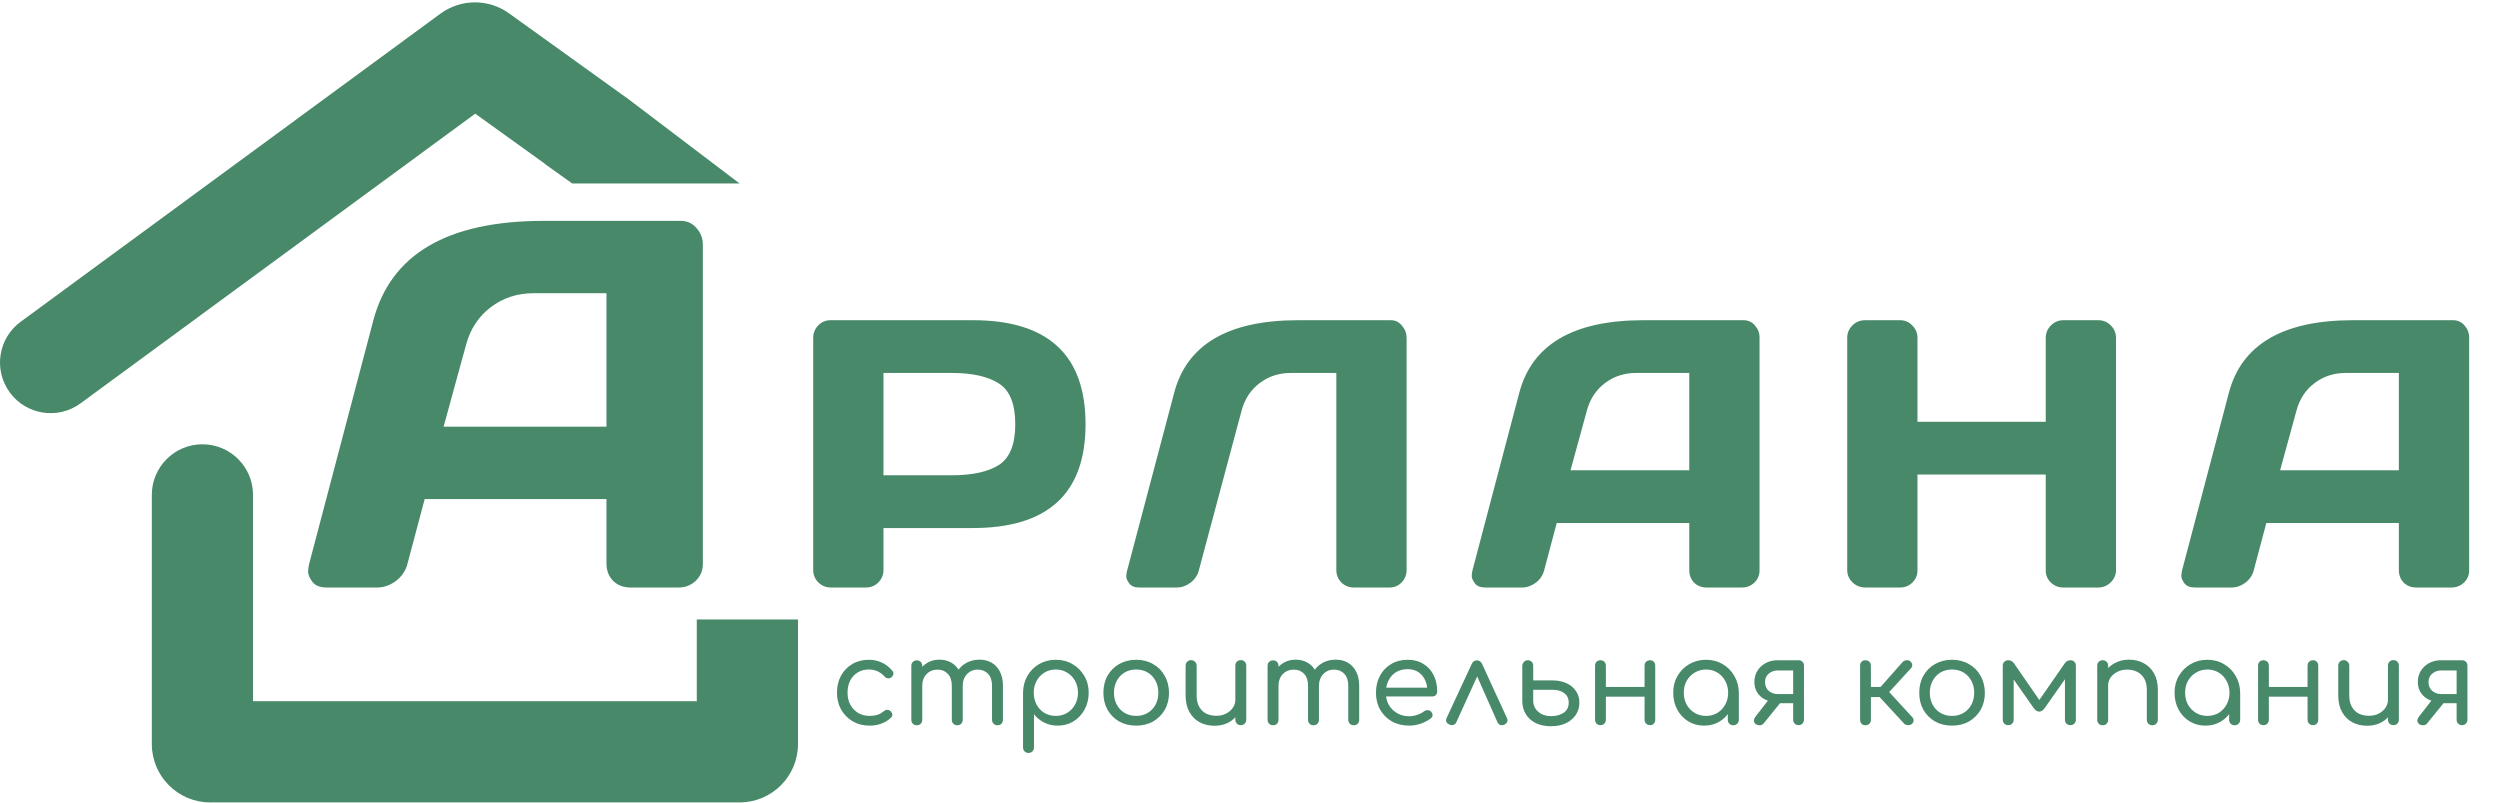 <?xml version="1.0" encoding="UTF-8"?> <svg xmlns="http://www.w3.org/2000/svg" width="844" height="271" viewBox="0 0 844 271" fill="none"><path d="M293.54 244.974C291.43 244.974 289.547 244.493 287.891 243.532C286.235 242.544 284.927 241.221 283.965 239.566C283.03 237.883 282.563 235.987 282.563 233.877C282.563 231.713 283.017 229.79 283.925 228.108C284.86 226.425 286.129 225.116 287.731 224.181C289.334 223.22 291.19 222.739 293.3 222.739C294.876 222.739 296.331 223.046 297.667 223.661C299.002 224.275 300.191 225.196 301.232 226.425C301.579 226.799 301.7 227.199 301.593 227.627C301.513 228.054 301.246 228.428 300.792 228.749C300.471 228.989 300.097 229.069 299.67 228.989C299.242 228.909 298.869 228.682 298.548 228.308C297.132 226.786 295.383 226.024 293.3 226.024C291.884 226.024 290.629 226.358 289.534 227.026C288.466 227.694 287.624 228.615 287.01 229.79C286.422 230.939 286.129 232.301 286.129 233.877C286.129 235.372 286.436 236.708 287.05 237.883C287.691 239.058 288.572 239.993 289.694 240.687C290.816 241.355 292.098 241.689 293.54 241.689C294.528 241.689 295.41 241.569 296.184 241.328C296.959 241.088 297.653 240.701 298.268 240.166C298.641 239.846 299.029 239.672 299.429 239.646C299.857 239.619 300.231 239.739 300.551 240.006C300.952 240.353 301.179 240.741 301.232 241.168C301.286 241.595 301.139 241.969 300.792 242.29C298.869 244.079 296.451 244.974 293.54 244.974ZM336.753 244.854C336.219 244.854 335.778 244.68 335.431 244.333C335.084 243.986 334.91 243.545 334.91 243.011V231.513C334.91 229.75 334.456 228.401 333.548 227.467C332.667 226.532 331.518 226.064 330.103 226.064C328.607 226.064 327.378 226.585 326.417 227.627C325.482 228.642 325.015 229.964 325.015 231.593H321.89C321.917 229.83 322.304 228.281 323.052 226.946C323.8 225.61 324.841 224.569 326.177 223.821C327.512 223.073 329.021 222.699 330.704 222.699C332.253 222.699 333.615 223.046 334.79 223.741C335.992 224.435 336.927 225.45 337.594 226.786C338.262 228.094 338.596 229.67 338.596 231.513V243.011C338.596 243.545 338.422 243.986 338.075 244.333C337.755 244.68 337.314 244.854 336.753 244.854ZM309.51 244.854C308.976 244.854 308.536 244.68 308.188 244.333C307.841 243.986 307.668 243.545 307.668 243.011V224.782C307.668 224.221 307.841 223.781 308.188 223.46C308.536 223.113 308.976 222.939 309.51 222.939C310.071 222.939 310.512 223.113 310.833 223.46C311.18 223.781 311.353 224.221 311.353 224.782V243.011C311.353 243.545 311.18 243.986 310.833 244.333C310.512 244.68 310.071 244.854 309.51 244.854ZM323.172 244.854C322.638 244.854 322.197 244.68 321.85 244.333C321.503 243.986 321.329 243.545 321.329 243.011V231.513C321.329 229.75 320.875 228.401 319.967 227.467C319.085 226.532 317.937 226.064 316.521 226.064C315.026 226.064 313.784 226.572 312.796 227.587C311.834 228.602 311.353 229.897 311.353 231.473H308.95C308.976 229.763 309.337 228.254 310.031 226.946C310.752 225.61 311.727 224.569 312.956 223.821C314.184 223.073 315.573 222.699 317.122 222.699C318.671 222.699 320.034 223.046 321.209 223.741C322.411 224.435 323.345 225.45 324.013 226.786C324.681 228.094 325.015 229.67 325.015 231.513V243.011C325.015 243.545 324.841 243.986 324.494 244.333C324.173 244.68 323.733 244.854 323.172 244.854ZM347.226 254.188C346.692 254.188 346.251 254.015 345.904 253.668C345.556 253.32 345.383 252.88 345.383 252.346V233.796C345.41 231.713 345.904 229.83 346.865 228.148C347.853 226.465 349.175 225.143 350.831 224.181C352.487 223.22 354.357 222.739 356.44 222.739C358.55 222.739 360.433 223.233 362.089 224.221C363.772 225.183 365.094 226.505 366.055 228.188C367.043 229.844 367.538 231.74 367.538 233.877C367.538 235.987 367.07 237.883 366.135 239.566C365.227 241.248 363.985 242.57 362.41 243.532C360.834 244.493 359.058 244.974 357.081 244.974C355.399 244.974 353.876 244.627 352.514 243.932C351.152 243.238 350.003 242.303 349.069 241.128V252.346C349.069 252.88 348.895 253.32 348.548 253.668C348.227 254.015 347.787 254.188 347.226 254.188ZM356.44 241.689C357.856 241.689 359.124 241.355 360.246 240.687C361.395 239.993 362.289 239.058 362.93 237.883C363.598 236.681 363.932 235.346 363.932 233.877C363.932 232.381 363.598 231.046 362.93 229.87C362.289 228.668 361.395 227.734 360.246 227.066C359.124 226.372 357.856 226.024 356.44 226.024C355.025 226.024 353.743 226.372 352.594 227.066C351.472 227.76 350.591 228.695 349.95 229.87C349.309 231.046 348.989 232.381 348.989 233.877C348.989 235.346 349.309 236.681 349.95 237.883C350.591 239.058 351.472 239.993 352.594 240.687C353.743 241.355 355.025 241.689 356.44 241.689ZM383.566 244.974C381.429 244.974 379.519 244.507 377.837 243.572C376.181 242.61 374.872 241.302 373.911 239.646C372.976 237.963 372.508 236.04 372.508 233.877C372.508 231.687 372.976 229.763 373.911 228.108C374.872 226.425 376.181 225.116 377.837 224.181C379.519 223.22 381.429 222.739 383.566 222.739C385.702 222.739 387.599 223.22 389.255 224.181C390.937 225.116 392.246 226.425 393.181 228.108C394.142 229.763 394.636 231.687 394.663 233.877C394.663 236.04 394.182 237.963 393.221 239.646C392.259 241.302 390.951 242.61 389.295 243.572C387.639 244.507 385.729 244.974 383.566 244.974ZM383.566 241.689C385.035 241.689 386.33 241.355 387.452 240.687C388.574 240.02 389.455 239.098 390.096 237.923C390.737 236.748 391.057 235.399 391.057 233.877C391.057 232.354 390.737 231.005 390.096 229.83C389.455 228.628 388.574 227.694 387.452 227.026C386.33 226.358 385.035 226.024 383.566 226.024C382.124 226.024 380.828 226.358 379.68 227.026C378.558 227.694 377.677 228.628 377.036 229.83C376.395 231.005 376.074 232.354 376.074 233.877C376.074 235.399 376.395 236.748 377.036 237.923C377.677 239.098 378.558 240.02 379.68 240.687C380.828 241.355 382.124 241.689 383.566 241.689ZM410.038 245.014C408.169 245.014 406.5 244.627 405.031 243.852C403.562 243.051 402.4 241.889 401.545 240.367C400.69 238.844 400.263 236.988 400.263 234.798V224.702C400.263 224.195 400.437 223.767 400.784 223.42C401.158 223.046 401.599 222.859 402.106 222.859C402.64 222.859 403.081 223.046 403.428 223.42C403.802 223.767 403.989 224.195 403.989 224.702V234.798C403.989 236.347 404.283 237.629 404.87 238.644C405.458 239.659 406.246 240.42 407.234 240.928C408.249 241.408 409.384 241.649 410.639 241.649C411.868 241.649 412.95 241.408 413.884 240.928C414.846 240.447 415.607 239.806 416.168 239.005C416.756 238.177 417.049 237.255 417.049 236.24H419.453C419.4 237.896 418.959 239.392 418.131 240.727C417.33 242.063 416.221 243.118 414.806 243.892C413.39 244.64 411.801 245.014 410.038 245.014ZM418.892 244.814C418.358 244.814 417.917 244.64 417.57 244.293C417.223 243.946 417.049 243.505 417.049 242.971V224.702C417.049 224.168 417.223 223.727 417.57 223.38C417.917 223.033 418.358 222.859 418.892 222.859C419.426 222.859 419.867 223.033 420.214 223.38C420.562 223.727 420.735 224.168 420.735 224.702V242.971C420.735 243.505 420.562 243.946 420.214 244.293C419.867 244.64 419.426 244.814 418.892 244.814ZM457.019 244.854C456.485 244.854 456.045 244.68 455.697 244.333C455.35 243.986 455.177 243.545 455.177 243.011V231.513C455.177 229.75 454.723 228.401 453.814 227.467C452.933 226.532 451.785 226.064 450.369 226.064C448.873 226.064 447.645 226.585 446.683 227.627C445.748 228.642 445.281 229.964 445.281 231.593H442.156C442.183 229.83 442.57 228.281 443.318 226.946C444.066 225.61 445.107 224.569 446.443 223.821C447.778 223.073 449.287 222.699 450.97 222.699C452.519 222.699 453.881 223.046 455.056 223.741C456.258 224.435 457.193 225.45 457.861 226.786C458.529 228.094 458.862 229.67 458.862 231.513V243.011C458.862 243.545 458.689 243.986 458.342 244.333C458.021 244.68 457.58 244.854 457.019 244.854ZM429.777 244.854C429.243 244.854 428.802 244.68 428.455 244.333C428.108 243.986 427.934 243.545 427.934 243.011V224.782C427.934 224.221 428.108 223.781 428.455 223.46C428.802 223.113 429.243 222.939 429.777 222.939C430.338 222.939 430.778 223.113 431.099 223.46C431.446 223.781 431.62 224.221 431.62 224.782V243.011C431.62 243.545 431.446 243.986 431.099 244.333C430.778 244.68 430.338 244.854 429.777 244.854ZM443.438 244.854C442.904 244.854 442.463 244.68 442.116 244.333C441.769 243.986 441.595 243.545 441.595 243.011V231.513C441.595 229.75 441.141 228.401 440.233 227.467C439.352 226.532 438.203 226.064 436.788 226.064C435.292 226.064 434.05 226.572 433.062 227.587C432.1 228.602 431.62 229.897 431.62 231.473H429.216C429.243 229.763 429.603 228.254 430.298 226.946C431.019 225.61 431.994 224.569 433.222 223.821C434.451 223.073 435.84 222.699 437.389 222.699C438.938 222.699 440.3 223.046 441.475 223.741C442.677 224.435 443.612 225.45 444.28 226.786C444.947 228.094 445.281 229.67 445.281 231.513V243.011C445.281 243.545 445.107 243.986 444.76 244.333C444.44 244.68 443.999 244.854 443.438 244.854ZM475.825 244.974C473.608 244.974 471.645 244.507 469.936 243.572C468.253 242.61 466.931 241.302 465.97 239.646C465.008 237.963 464.527 236.04 464.527 233.877C464.527 231.687 464.982 229.763 465.89 228.108C466.798 226.425 468.053 225.116 469.655 224.181C471.258 223.22 473.114 222.739 475.224 222.739C477.281 222.739 479.057 223.207 480.553 224.141C482.048 225.049 483.197 226.318 483.998 227.947C484.799 229.55 485.2 231.406 485.2 233.516C485.2 233.97 485.04 234.357 484.719 234.678C484.425 234.972 484.025 235.119 483.517 235.119H467.051V232.154H483.557L481.915 233.316C481.888 231.9 481.608 230.632 481.073 229.51C480.539 228.388 479.778 227.507 478.79 226.866C477.802 226.225 476.613 225.904 475.224 225.904C473.702 225.904 472.38 226.251 471.258 226.946C470.163 227.64 469.322 228.588 468.734 229.79C468.146 230.992 467.853 232.354 467.853 233.877C467.853 235.399 468.187 236.761 468.854 237.963C469.549 239.138 470.483 240.073 471.659 240.767C472.861 241.462 474.249 241.809 475.825 241.809C476.68 241.809 477.561 241.649 478.469 241.328C479.404 241.008 480.139 240.634 480.673 240.207C481.047 239.913 481.447 239.766 481.875 239.766C482.302 239.739 482.676 239.859 482.996 240.126C483.397 240.5 483.611 240.914 483.637 241.368C483.664 241.796 483.477 242.17 483.076 242.49C482.168 243.211 481.033 243.812 479.671 244.293C478.336 244.747 477.054 244.974 475.825 244.974ZM498.627 222.939C498.975 222.939 499.295 223.033 499.589 223.22C499.909 223.407 500.163 223.714 500.35 224.141L508.763 242.45C508.977 242.904 508.99 243.331 508.803 243.732C508.643 244.106 508.349 244.4 507.922 244.613C507.414 244.827 506.96 244.88 506.56 244.774C506.159 244.64 505.825 244.333 505.558 243.852L497.746 226.225H499.669L491.656 243.812C491.443 244.293 491.109 244.6 490.655 244.734C490.228 244.867 489.76 244.814 489.253 244.573C488.799 244.36 488.478 244.066 488.291 243.692C488.131 243.318 488.158 242.891 488.371 242.41L496.865 224.141C497.239 223.34 497.826 222.939 498.627 222.939ZM523.583 245.174C521.66 245.174 519.964 244.827 518.495 244.133C517.053 243.412 515.931 242.41 515.13 241.128C514.329 239.846 513.928 238.35 513.928 236.641V224.702C513.981 224.195 514.182 223.767 514.529 223.42C514.876 223.073 515.29 222.899 515.771 222.899C516.305 222.899 516.746 223.073 517.093 223.42C517.44 223.767 517.614 224.208 517.614 224.742V229.71H524.184C525.92 229.71 527.456 230.017 528.791 230.632C530.153 231.219 531.222 232.087 531.996 233.236C532.797 234.357 533.198 235.679 533.198 237.202C533.198 238.751 532.797 240.126 531.996 241.328C531.195 242.53 530.073 243.478 528.631 244.173C527.215 244.84 525.533 245.174 523.583 245.174ZM523.583 241.769C525.292 241.769 526.721 241.395 527.87 240.647C529.018 239.873 529.592 238.724 529.592 237.202C529.592 235.786 529.085 234.718 528.07 233.997C527.082 233.249 525.786 232.875 524.184 232.875H517.614V236.561C517.614 237.549 517.867 238.444 518.375 239.245C518.909 240.02 519.617 240.634 520.498 241.088C521.38 241.542 522.408 241.769 523.583 241.769ZM557.047 244.814C556.512 244.814 556.072 244.64 555.725 244.293C555.377 243.946 555.204 243.505 555.204 242.971V224.742C555.204 224.181 555.377 223.741 555.725 223.42C556.072 223.073 556.512 222.899 557.047 222.899C557.608 222.899 558.035 223.073 558.329 223.42C558.649 223.741 558.809 224.181 558.809 224.742V242.971C558.809 243.505 558.649 243.946 558.329 244.293C558.035 244.64 557.608 244.814 557.047 244.814ZM540.3 244.814C539.766 244.814 539.326 244.64 538.978 244.293C538.658 243.946 538.498 243.505 538.498 242.971V224.742C538.498 224.181 538.658 223.741 538.978 223.42C539.326 223.073 539.766 222.899 540.3 222.899C540.835 222.899 541.275 223.073 541.623 223.42C541.97 223.741 542.143 224.181 542.143 224.742V242.971C542.143 243.505 541.97 243.946 541.623 244.293C541.275 244.64 540.835 244.814 540.3 244.814ZM541.623 235.199V231.914H556.326V235.199H541.623ZM575.336 244.974C573.333 244.974 571.544 244.493 569.968 243.532C568.392 242.57 567.15 241.248 566.242 239.566C565.334 237.883 564.88 235.987 564.88 233.877C564.88 231.74 565.361 229.844 566.322 228.188C567.31 226.505 568.632 225.183 570.288 224.221C571.971 223.233 573.854 222.739 575.937 222.739C578.047 222.739 579.93 223.233 581.586 224.221C583.242 225.183 584.551 226.505 585.512 228.188C586.5 229.87 587.008 231.767 587.035 233.877L585.592 234.237C585.592 236.267 585.138 238.097 584.23 239.726C583.322 241.355 582.093 242.637 580.544 243.572C579.022 244.507 577.286 244.974 575.336 244.974ZM575.937 241.689C577.379 241.689 578.661 241.355 579.783 240.687C580.905 239.993 581.786 239.058 582.427 237.883C583.095 236.681 583.429 235.346 583.429 233.877C583.429 232.381 583.095 231.046 582.427 229.87C581.786 228.668 580.905 227.734 579.783 227.066C578.661 226.372 577.379 226.024 575.937 226.024C574.548 226.024 573.28 226.372 572.131 227.066C570.983 227.734 570.075 228.668 569.407 229.87C568.766 231.046 568.445 232.381 568.445 233.877C568.445 235.346 568.766 236.681 569.407 237.883C570.075 239.058 570.983 239.993 572.131 240.687C573.28 241.355 574.548 241.689 575.937 241.689ZM585.152 244.854C584.617 244.854 584.177 244.68 583.83 244.333C583.482 243.986 583.309 243.545 583.309 243.011V236.601L584.07 232.755L587.035 233.877V243.011C587.035 243.545 586.848 243.986 586.474 244.333C586.126 244.68 585.686 244.854 585.152 244.854ZM607.177 244.814C606.67 244.814 606.242 244.64 605.895 244.293C605.548 243.946 605.374 243.505 605.374 242.971V237.402H599.445V236.921C598.056 236.921 596.814 236.641 595.719 236.08C594.651 235.492 593.81 234.705 593.195 233.716C592.581 232.728 592.274 231.566 592.274 230.231C592.274 228.842 592.608 227.6 593.276 226.505C593.97 225.383 594.905 224.502 596.08 223.861C597.255 223.22 598.617 222.899 600.166 222.899H607.177C607.738 222.899 608.179 223.073 608.499 223.42C608.847 223.741 609.02 224.181 609.02 224.742V243.011C608.993 243.545 608.807 243.986 608.459 244.333C608.139 244.653 607.711 244.814 607.177 244.814ZM592.635 244.373C592.261 244.026 592.087 243.652 592.114 243.251C592.14 242.824 592.287 242.437 592.554 242.089L597.722 235.399L602.53 235.439L595.519 244.093C595.118 244.627 594.624 244.88 594.037 244.854C593.449 244.827 592.982 244.667 592.635 244.373ZM600.166 234.317H605.374V226.345H600.166C598.991 226.345 597.976 226.705 597.122 227.427C596.294 228.148 595.88 229.082 595.88 230.231C595.88 231.486 596.294 232.488 597.122 233.236C597.976 233.957 598.991 234.317 600.166 234.317ZM645.481 244.373C645.16 244.667 644.72 244.814 644.159 244.814C643.598 244.787 643.157 244.613 642.837 244.293L633.182 233.837L642.356 223.46C642.677 223.14 643.104 222.953 643.638 222.899C644.172 222.846 644.6 222.966 644.92 223.26C645.294 223.607 645.508 223.994 645.561 224.422C645.615 224.849 645.481 225.236 645.16 225.584L637.789 233.636L645.561 242.089C645.882 242.41 646.042 242.784 646.042 243.211C646.042 243.639 645.855 244.026 645.481 244.373ZM629.736 244.854C629.202 244.854 628.775 244.68 628.454 244.333C628.134 243.986 627.974 243.545 627.974 243.011V224.742C627.974 224.181 628.134 223.741 628.454 223.42C628.775 223.073 629.202 222.899 629.736 222.899C630.297 222.899 630.751 223.073 631.098 223.42C631.446 223.741 631.619 224.181 631.619 224.742V231.914H636.627V235.319H631.619V243.011C631.619 243.545 631.446 243.986 631.098 244.333C630.751 244.68 630.297 244.854 629.736 244.854ZM658.997 244.974C656.86 244.974 654.95 244.507 653.268 243.572C651.612 242.61 650.303 241.302 649.342 239.646C648.407 237.963 647.94 236.04 647.94 233.877C647.94 231.687 648.407 229.763 649.342 228.108C650.303 226.425 651.612 225.116 653.268 224.181C654.95 223.22 656.86 222.739 658.997 222.739C661.133 222.739 663.03 223.22 664.686 224.181C666.368 225.116 667.677 226.425 668.612 228.108C669.573 229.763 670.067 231.687 670.094 233.877C670.094 236.04 669.613 237.963 668.652 239.646C667.69 241.302 666.382 242.61 664.726 243.572C663.07 244.507 661.16 244.974 658.997 244.974ZM658.997 241.689C660.466 241.689 661.761 241.355 662.883 240.687C664.005 240.02 664.886 239.098 665.527 237.923C666.168 236.748 666.489 235.399 666.489 233.877C666.489 232.354 666.168 231.005 665.527 229.83C664.886 228.628 664.005 227.694 662.883 227.026C661.761 226.358 660.466 226.024 658.997 226.024C657.555 226.024 656.259 226.358 655.111 227.026C653.989 227.694 653.108 228.628 652.467 229.83C651.826 231.005 651.505 232.354 651.505 233.877C651.505 235.399 651.826 236.748 652.467 237.923C653.108 239.098 653.989 240.02 655.111 240.687C656.259 241.355 657.555 241.689 658.997 241.689ZM677.978 244.814C677.444 244.814 677.003 244.64 676.656 244.293C676.309 243.946 676.135 243.505 676.135 242.971V224.742C676.135 224.181 676.309 223.741 676.656 223.42C677.003 223.073 677.444 222.899 677.978 222.899C678.779 222.899 679.447 223.273 679.981 224.021L688.474 236.32L697.008 224.021C697.515 223.273 698.169 222.899 698.971 222.899C699.532 222.899 699.972 223.073 700.293 223.42C700.64 223.741 700.814 224.181 700.814 224.742V242.971C700.814 243.505 700.64 243.946 700.293 244.293C699.972 244.64 699.532 244.814 698.971 244.814C698.41 244.814 697.956 244.64 697.609 244.293C697.288 243.946 697.128 243.505 697.128 242.971V227.507L698.169 227.827L690.317 239.005C689.73 239.833 689.089 240.247 688.394 240.247C687.726 240.22 687.112 239.806 686.551 239.005L678.779 227.907L679.821 227.587V242.971C679.821 243.505 679.647 243.946 679.3 244.293C678.979 244.64 678.539 244.814 677.978 244.814ZM726.65 244.854C726.116 244.854 725.662 244.68 725.288 244.333C724.941 243.959 724.767 243.518 724.767 243.011V232.915C724.767 231.339 724.473 230.057 723.886 229.069C723.298 228.054 722.51 227.306 721.522 226.826C720.534 226.318 719.399 226.064 718.117 226.064C716.915 226.064 715.833 226.305 714.871 226.786C713.91 227.266 713.135 227.907 712.548 228.709C711.987 229.51 711.707 230.431 711.707 231.473H709.303C709.329 229.79 709.757 228.295 710.585 226.986C711.413 225.65 712.534 224.609 713.95 223.861C715.366 223.086 716.955 222.699 718.717 222.699C720.587 222.699 722.256 223.1 723.725 223.901C725.194 224.676 726.356 225.824 727.211 227.346C728.065 228.869 728.493 230.725 728.493 232.915V243.011C728.493 243.518 728.306 243.959 727.932 244.333C727.585 244.68 727.157 244.854 726.65 244.854ZM709.864 244.854C709.329 244.854 708.889 244.68 708.542 244.333C708.194 243.986 708.021 243.545 708.021 243.011V224.742C708.021 224.181 708.194 223.741 708.542 223.42C708.889 223.073 709.329 222.899 709.864 222.899C710.425 222.899 710.865 223.073 711.186 223.42C711.533 223.741 711.707 224.181 711.707 224.742V243.011C711.707 243.545 711.533 243.986 711.186 244.333C710.865 244.68 710.425 244.854 709.864 244.854ZM744.585 244.974C742.582 244.974 740.793 244.493 739.217 243.532C737.641 242.57 736.399 241.248 735.491 239.566C734.583 237.883 734.129 235.987 734.129 233.877C734.129 231.74 734.61 229.844 735.571 228.188C736.56 226.505 737.882 225.183 739.538 224.221C741.22 223.233 743.103 222.739 745.186 222.739C747.296 222.739 749.179 223.233 750.835 224.221C752.491 225.183 753.8 226.505 754.761 228.188C755.75 229.87 756.257 231.767 756.284 233.877L754.842 234.237C754.842 236.267 754.387 238.097 753.479 239.726C752.571 241.355 751.343 242.637 749.794 243.572C748.271 244.507 746.535 244.974 744.585 244.974ZM745.186 241.689C746.629 241.689 747.911 241.355 749.032 240.687C750.154 239.993 751.036 239.058 751.677 237.883C752.344 236.681 752.678 235.346 752.678 233.877C752.678 232.381 752.344 231.046 751.677 229.87C751.036 228.668 750.154 227.734 749.032 227.066C747.911 226.372 746.629 226.024 745.186 226.024C743.798 226.024 742.529 226.372 741.38 227.066C740.232 227.734 739.324 228.668 738.656 229.87C738.015 231.046 737.695 232.381 737.695 233.877C737.695 235.346 738.015 236.681 738.656 237.883C739.324 239.058 740.232 239.993 741.38 240.687C742.529 241.355 743.798 241.689 745.186 241.689ZM754.401 244.854C753.867 244.854 753.426 244.68 753.079 244.333C752.732 243.986 752.558 243.545 752.558 243.011V236.601L753.319 232.755L756.284 233.877V243.011C756.284 243.545 756.097 243.986 755.723 244.333C755.376 244.68 754.935 244.854 754.401 244.854ZM780.874 244.814C780.339 244.814 779.899 244.64 779.551 244.293C779.204 243.946 779.031 243.505 779.031 242.971V224.742C779.031 224.181 779.204 223.741 779.551 223.42C779.899 223.073 780.339 222.899 780.874 222.899C781.434 222.899 781.862 223.073 782.156 223.42C782.476 223.741 782.636 224.181 782.636 224.742V242.971C782.636 243.505 782.476 243.946 782.156 244.293C781.862 244.64 781.434 244.814 780.874 244.814ZM764.127 244.814C763.593 244.814 763.152 244.64 762.805 244.293C762.485 243.946 762.324 243.505 762.324 242.971V224.742C762.324 224.181 762.485 223.741 762.805 223.42C763.152 223.073 763.593 222.899 764.127 222.899C764.661 222.899 765.102 223.073 765.449 223.42C765.797 223.741 765.97 224.181 765.97 224.742V242.971C765.97 243.505 765.797 243.946 765.449 244.293C765.102 244.64 764.661 244.814 764.127 244.814ZM765.449 235.199V231.914H780.152V235.199H765.449ZM799.163 245.014C797.294 245.014 795.624 244.627 794.155 243.852C792.686 243.051 791.524 241.889 790.67 240.367C789.815 238.844 789.388 236.988 789.388 234.798V224.702C789.388 224.195 789.561 223.767 789.909 223.42C790.283 223.046 790.723 222.859 791.231 222.859C791.765 222.859 792.206 223.046 792.553 223.42C792.927 223.767 793.114 224.195 793.114 224.702V234.798C793.114 236.347 793.407 237.629 793.995 238.644C794.583 239.659 795.37 240.42 796.359 240.928C797.374 241.408 798.509 241.649 799.764 241.649C800.993 241.649 802.074 241.408 803.009 240.928C803.971 240.447 804.732 239.806 805.293 239.005C805.88 238.177 806.174 237.255 806.174 236.24H808.578C808.524 237.896 808.084 239.392 807.256 240.727C806.455 242.063 805.346 243.118 803.931 243.892C802.515 244.64 800.926 245.014 799.163 245.014ZM808.017 244.814C807.483 244.814 807.042 244.64 806.695 244.293C806.348 243.946 806.174 243.505 806.174 242.971V224.702C806.174 224.168 806.348 223.727 806.695 223.38C807.042 223.033 807.483 222.859 808.017 222.859C808.551 222.859 808.992 223.033 809.339 223.38C809.686 223.727 809.86 224.168 809.86 224.702V242.971C809.86 243.505 809.686 243.946 809.339 244.293C808.992 244.64 808.551 244.814 808.017 244.814ZM831.161 244.814C830.653 244.814 830.226 244.64 829.879 244.293C829.531 243.946 829.358 243.505 829.358 242.971V237.402H823.429V236.921C822.04 236.921 820.798 236.641 819.703 236.08C818.634 235.492 817.793 234.705 817.179 233.716C816.564 232.728 816.257 231.566 816.257 230.231C816.257 228.842 816.591 227.6 817.259 226.505C817.953 225.383 818.888 224.502 820.063 223.861C821.238 223.22 822.601 222.899 824.15 222.899H831.161C831.722 222.899 832.162 223.073 832.483 223.42C832.83 223.741 833.004 224.181 833.004 224.742V243.011C832.977 243.545 832.79 243.986 832.443 244.333C832.122 244.653 831.695 244.814 831.161 244.814ZM816.618 244.373C816.244 244.026 816.07 243.652 816.097 243.251C816.124 242.824 816.271 242.437 816.538 242.089L821.706 235.399L826.513 235.439L819.502 244.093C819.102 244.627 818.608 244.88 818.02 244.854C817.433 244.827 816.965 244.667 816.618 244.373ZM824.15 234.317H829.358V226.345H824.15C822.975 226.345 821.96 226.705 821.105 227.427C820.277 228.148 819.863 229.082 819.863 230.231C819.863 231.486 820.277 232.488 821.105 233.236C821.96 233.957 822.975 234.317 824.15 234.317Z" fill="#478969"></path><path d="M104.357 190.402L126.022 108.229C131.892 85.844 150.996 74.623 183.336 74.566H229.861C231.99 74.566 233.745 75.371 235.126 76.983C236.565 78.594 237.284 80.464 237.284 82.593V190.402C237.284 192.647 236.478 194.546 234.867 196.099C233.256 197.595 231.328 198.344 229.084 198.344H212.856C210.497 198.344 208.54 197.595 206.987 196.099C205.491 194.546 204.743 192.589 204.743 190.23V168.478H143.372L137.588 190.23C137.013 192.589 135.718 194.546 133.704 196.099C131.69 197.595 129.561 198.344 127.317 198.344H110.312C108.068 198.344 106.457 197.711 105.479 196.445C104.5 195.121 104.011 193.97 104.011 192.992C104.069 192.014 104.184 191.15 104.357 190.402ZM149.759 144.051H204.743V98.993H180.142C174.618 98.993 169.784 100.576 165.641 103.741C161.556 106.848 158.793 111.049 157.355 116.343L149.759 144.051ZM274.536 192.428V114.077C274.536 112.441 275.103 111.036 276.235 109.861C277.368 108.686 278.753 108.099 280.389 108.099H328.406C353.789 108.099 366.48 119.804 366.48 143.215C366.48 166.584 353.789 178.268 328.406 178.268H298.262V192.428C298.262 194.064 297.674 195.47 296.499 196.644C295.367 197.777 293.982 198.344 292.346 198.344H280.515C278.878 198.344 277.473 197.777 276.298 196.644C275.124 195.47 274.536 194.064 274.536 192.428ZM298.262 160.458H321.232C328.28 160.458 333.629 159.284 337.279 156.934C340.93 154.543 342.755 149.97 342.755 143.215C342.755 136.418 340.93 131.845 337.279 129.496C333.629 127.104 328.28 125.909 321.232 125.909H298.262V160.458ZM380.408 193.057L396.393 132.642C400.672 116.322 414.58 108.141 438.117 108.099H469.583C471.051 108.099 472.289 108.707 473.296 109.924C474.345 111.141 474.869 112.525 474.869 114.077V192.428C474.869 194.064 474.303 195.47 473.17 196.644C472.079 197.777 470.716 198.344 469.079 198.344H457.059C455.423 198.344 454.018 197.777 452.843 196.644C451.71 195.47 451.144 194.064 451.144 192.428V125.909H435.788C431.761 125.909 428.237 127.062 425.216 129.37C422.237 131.635 420.223 134.698 419.174 138.558L404.763 192.428C404.343 194.148 403.399 195.574 401.931 196.707C400.462 197.798 398.91 198.344 397.274 198.344H384.499C383.03 198.344 381.939 197.882 381.226 196.959C380.555 196.036 380.219 195.26 380.219 194.631C380.261 194.001 380.324 193.477 380.408 193.057ZM497.104 192.554L512.9 132.642C517.18 116.322 531.109 108.141 554.687 108.099H588.608C590.16 108.099 591.44 108.686 592.447 109.861C593.495 111.036 594.02 112.399 594.02 113.952V192.554C594.02 194.19 593.432 195.574 592.258 196.707C591.083 197.798 589.678 198.344 588.041 198.344H576.21C574.49 198.344 573.063 197.798 571.931 196.707C570.84 195.574 570.294 194.148 570.294 192.428V176.569H525.55L521.333 192.428C520.914 194.148 519.97 195.574 518.501 196.707C517.033 197.798 515.481 198.344 513.844 198.344H501.447C499.81 198.344 498.636 197.882 497.922 196.959C497.209 195.994 496.853 195.155 496.853 194.442C496.895 193.728 496.979 193.099 497.104 192.554ZM530.207 158.759H570.294V125.909H552.359C548.331 125.909 544.807 127.062 541.786 129.37C538.807 131.635 536.794 134.698 535.745 138.558L530.207 158.759ZM623.618 192.428V114.077C623.618 112.441 624.205 111.036 625.38 109.861C626.555 108.686 628.002 108.099 629.722 108.099H641.428C643.064 108.099 644.449 108.686 645.581 109.861C646.756 111.036 647.343 112.441 647.343 114.077V142.397H690.641V114.077C690.641 112.441 691.228 111.036 692.403 109.861C693.578 108.686 694.983 108.099 696.619 108.099H708.325C710.045 108.099 711.471 108.686 712.604 109.861C713.779 111.036 714.366 112.441 714.366 114.077V192.428C714.366 194.064 713.758 195.47 712.541 196.644C711.366 197.777 709.961 198.344 708.325 198.344H696.619C694.983 198.344 693.578 197.798 692.403 196.707C691.228 195.574 690.641 194.19 690.641 192.554V160.207H647.343V192.554C647.343 194.19 646.756 195.574 645.581 196.707C644.449 197.798 643.064 198.344 641.428 198.344H629.722C628.086 198.344 626.66 197.777 625.443 196.644C624.226 195.47 623.618 194.064 623.618 192.428ZM736.664 192.554L752.46 132.642C756.74 116.322 770.669 108.141 794.247 108.099H828.168C829.72 108.099 830.999 108.686 832.006 109.861C833.055 111.036 833.58 112.399 833.58 113.952V192.554C833.58 194.19 832.992 195.574 831.818 196.707C830.643 197.798 829.237 198.344 827.601 198.344H815.77C814.05 198.344 812.623 197.798 811.491 196.707C810.4 195.574 809.854 194.148 809.854 192.428V176.569H765.11L760.893 192.428C760.474 194.148 759.53 195.574 758.061 196.707C756.593 197.798 755.04 198.344 753.404 198.344H741.007C739.37 198.344 738.196 197.882 737.482 196.959C736.769 195.994 736.413 195.155 736.413 194.442C736.454 193.728 736.538 193.099 736.664 192.554ZM769.767 158.759H809.854V125.909H791.919C787.891 125.909 784.367 127.062 781.346 129.37C778.367 131.635 776.353 134.698 775.305 138.558L769.767 158.759Z" fill="#478969"></path><path d="M85.421 167.076C85.421 157.64 77.772 149.992 68.337 149.992C58.902 149.992 51.253 157.64 51.253 167.076H85.421ZM51.253 167.076V251.181H85.421V167.076H51.253ZM70.965 270.893H249.689V236.726H70.965V270.893ZM269.402 251.181V209.128H235.234V251.181H269.402ZM249.689 270.893C260.576 270.893 269.402 262.068 269.402 251.181H235.234C235.234 243.198 241.706 236.726 249.689 236.726V270.893ZM51.253 251.181C51.253 262.068 60.078 270.893 70.965 270.893V236.726C78.949 236.726 85.421 243.198 85.421 251.181H51.253Z" fill="#478969"></path><path fill-rule="evenodd" clip-rule="evenodd" d="M184.028 55.336L160.432 38.377L27.193 136.167C19.587 141.75 8.895 140.109 3.313 132.503C-2.27 124.896 -0.63 114.205 6.977 108.622L148.68 4.62C155.563 -0.432 164.915 -0.479 171.848 4.504L211.561 33.048L211.579 33.033L212.295 33.576L212.351 33.616L212.35 33.617L249.69 61.944L193.181 61.944L183.982 55.373L184.028 55.336Z" fill="#478969"></path></svg> 